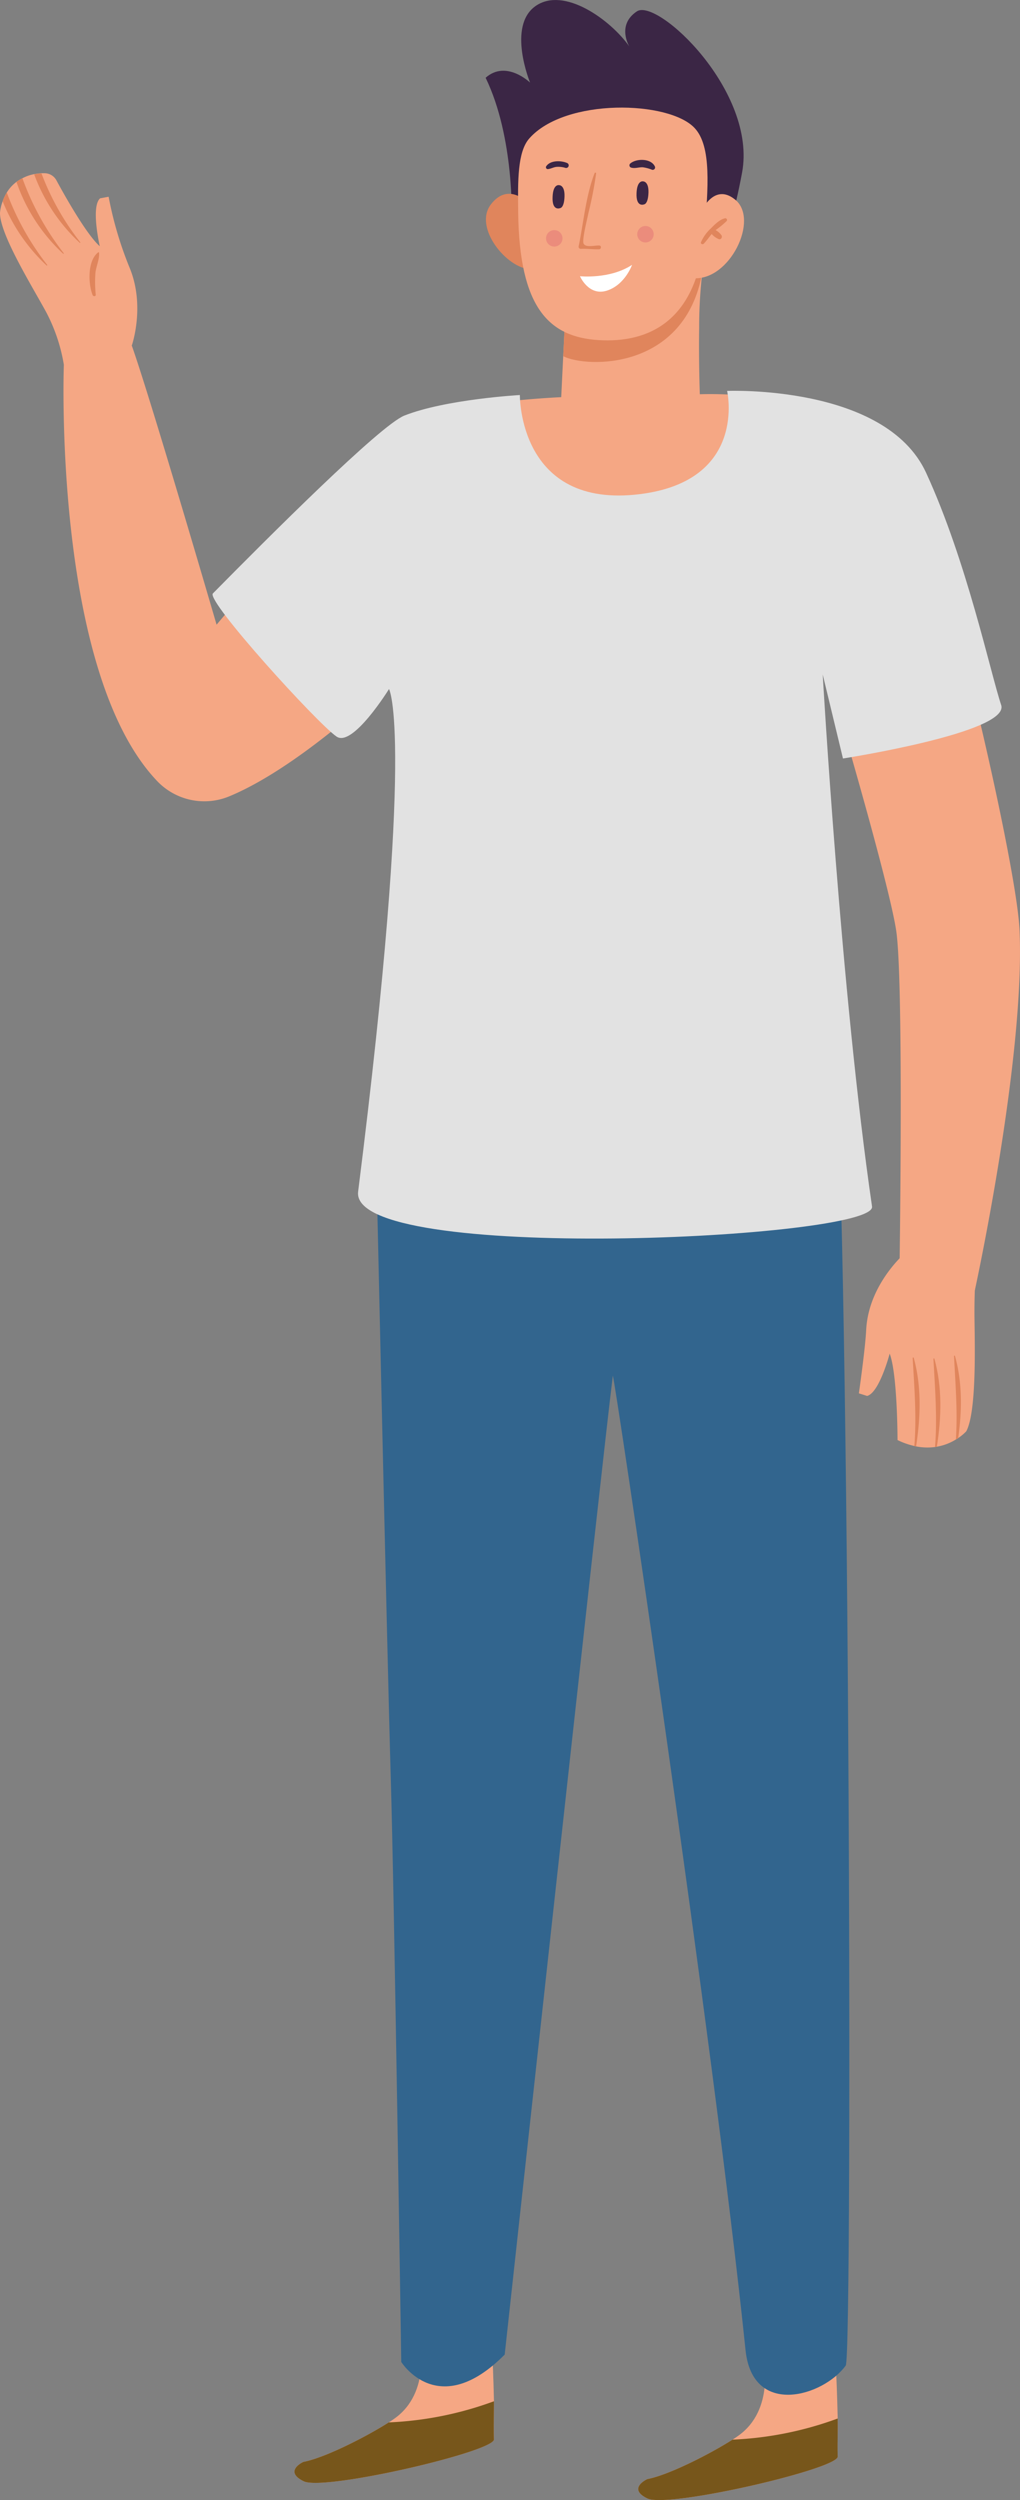 <svg xmlns="http://www.w3.org/2000/svg" viewBox="0 0 248.1 607.57"><rect x="0" y="0" width="248.1" height="607.57" fill="#808080" stroke="none"/><defs><style type="text/css">.cls-1{fill:#f5a784;}.cls-2{fill:#77561b;}.cls-3{fill:#32658e;}.cls-4{fill:#3b2645;}.cls-5{fill:#e0855c;}.cls-6{fill:#fff;}.cls-7{fill:#eb8c7c;}.cls-8{fill:#e2e2e2;}</style></defs><g id="Layer_2" data-name="Layer 2"><g id="Layer_16" data-name="Layer 16"><path class="cls-1" d="M73.88,603c5,2.41,46.32-7.19,46.27-10.18-.09-3.17,0-6.06,0-8.61v-.66c-.29-12.41-.76-17.34-.76-17.34s-10.84-10.59-17.39,2.38c0,0,3.08,12.8-6.14,19.23-.38.27-.79.55-1.3.87-5,3.21-15.32,8.56-20.72,9.59C73.83,598.24,68.84,600.54,73.88,603Z"/><path class="cls-2" d="M73.88,603c5,2.41,46.32-7.19,46.27-10.18-.09-3.17,0-6.06,0-8.61v-.66a84.26,84.26,0,0,1-25.59,5.14c-5,3.21-15.32,8.56-20.72,9.59C73.83,598.24,68.84,600.54,73.88,603Z"/><path class="cls-1" d="M157.49,607.18c5,2.42,46.32-7.18,46.27-10.18-.09-3.17.05-6.06,0-8.6v-.66c-.29-12.41-.75-17.34-.75-17.34s-10.85-10.59-17.4,2.38c0,0,3.09,12.8-6.14,19.23-.38.27-.79.55-1.3.87-5,3.21-15.32,8.56-20.72,9.59C157.44,602.47,152.45,604.77,157.49,607.18Z"/><path class="cls-2" d="M157.49,607.18c5,2.42,46.32-7.18,46.27-10.18-.09-3.17.05-6.06,0-8.6v-.66a84.26,84.26,0,0,1-25.59,5.14c-5,3.21-15.32,8.56-20.72,9.59C157.44,602.47,152.45,604.77,157.49,607.18Z"/><path class="cls-3" d="M202.75,257.08l-58.19,2.64L91.2,268.07s3,135.73,3.85,164S97.6,574,97.6,574s9,14.47,25.16-1.79c0,0,23.94-219.26,26.3-237.86.19-1.42,24.62,162.67,32.28,236.77,1.69,16.39,18.89,11.27,24.37,3.76C207.54,572.35,206.48,272.59,202.75,257.08Z"/><path class="cls-4" d="M124.46,53.31s.72-19.86-6.34-34.41c5-4.44,10.81,1.17,10.81,1.17s-5.63-13.7,1.32-18.59,18.32,3.41,22.82,9.81c0,0-3.17-5.18,1.83-8.52S184.2,22.21,180.49,42s-5.6,14.38-5.6,14.38S126,55.76,124.46,53.31Z"/><path class="cls-5" d="M128.39,49.29s-4.73-5.19-9,.4,3.84,15.56,9.7,15.76C129.11,65.45,129.17,51.58,128.39,49.29Z"/><path class="cls-1" d="M214.83,108.1c-2.59,7-12.2,34.1-14.72,55.83-1.34,11.56-6.69,51.35-6.69,51.35-40.17,13-85.38,3.78-85.38,3.78S78.92,117.12,97.27,104.15c9.06-6.42,39.24-7.63,39.24-7.63l.29-6,.72-14.76c19.85,3.14,33.33-9.72,33.33-9.72a113.38,113.38,0,0,0-.79,13.57c-.13,8.27.16,16.2.16,16.2,22-.62,38.66,6.85,43.6,9.58A2.19,2.19,0,0,1,214.83,108.1Z"/><path class="cls-5" d="M170.85,66.07c-4.17,24-28.11,23.39-33.85,20.5l.52-10.78C157.37,78.93,170.85,66.07,170.85,66.07Z"/><path class="cls-1" d="M128.73,33.66c-2.85,3.24-2.79,10.21-2.69,17.92.27,23.35,7.58,30.32,19.54,31.07s24.22-4.37,25.82-26.1c.81-10.86,1.73-20.91-2.41-25.4C162.82,24.44,137.47,23.73,128.73,33.66Z"/><path class="cls-1" d="M169.61,53.5s3.22-9.81,9.19-5-1.32,19.8-10.16,19.1C168.64,67.65,167,56.93,169.61,53.5Z"/><path class="cls-1" d="M95.68,105.44c-4.5,3.9-17.55,16.13-43,46.37,0,0-15.83-54.26-20.61-67.79L15.53,88.63s-2.76,74.61,22.76,101.25a15.85,15.85,0,0,0,17.51,3.63c8.68-3.59,23.52-12.67,46.72-35.28,0,0,13.52-29.79-3.44-52.4A2.33,2.33,0,0,0,95.68,105.44Z"/><path class="cls-1" d="M32.05,84S22.6,93.1,15.53,88.63a42,42,0,0,0-4.31-12.8C7.82,69.57-.07,56.92,0,51.7a10.78,10.78,0,0,1,.65-2.79,10,10,0,0,1,1-2.12A9.4,9.4,0,0,1,4,44.2a9.31,9.31,0,0,1,1.45-.88,10.26,10.26,0,0,1,2.85-1,15.19,15.19,0,0,1,1.78-.22l.65,0a3.29,3.29,0,0,1,3,1.74c2.08,3.85,7.37,13.23,10.54,16,0,0-2.22-9.61.08-11.64l2.07-.39a89,89,0,0,0,5,17C35.46,74.26,32.05,84,32.05,84Z"/><path class="cls-1" d="M237.46,307.57s-.52,5.69-.43,12.84.48,22.81-2,27.42a10.56,10.56,0,0,1-1.92,1.61,3.61,3.61,0,0,1-.58.37,13,13,0,0,1-4.62,1.76l-.45.08a14.45,14.45,0,0,1-4.6-.14l-.43-.1a18.4,18.4,0,0,1-4.12-1.45s0-16-1.91-21c0,0-2.5,9.53-5.49,10.28l-2-.63s1.52-10.56,1.77-15.32C211.23,311.7,220.7,304,220.7,304S233.28,300.33,237.46,307.57Z"/><path class="cls-1" d="M206.84,102.87a15.9,15.9,0,0,1,11.44,6.69c8.39,11.53,28.88,98.68,29.7,116.34,1.44,31.28-10.86,87.66-10.86,87.66s-12.9,3.37-18.3-7.14c0,0,1-68.3-.84-80.31s-15.65-59.32-21.89-79.2C190.63,129.52,190.52,101.6,206.84,102.87Z"/><path class="cls-5" d="M176.31,53.06c-1.26.28-2.51,1.54-3.39,2.44a9.79,9.79,0,0,0-2.42,3.37c-.14.4.42.62.67.36.72-.73,1.28-1.58,1.94-2.36a4.56,4.56,0,0,0,1.74,1.25c.54.18.91-.5.65-.92a4.1,4.1,0,0,0-1.45-1.28,20.76,20.76,0,0,0,2.69-2.2A.41.41,0,0,0,176.31,53.06Z"/><path class="cls-4" d="M136.24,50.58s-2,.84-1.83-2.75C134.54,44.61,136,45,136,45s1.4-.07,1.31,2.75S136.24,50.58,136.24,50.58Z"/><path class="cls-4" d="M156.67,49.67s-2,.84-1.84-2.74c.13-3.22,1.59-2.85,1.59-2.85s1.4-.07,1.31,2.74S156.67,49.67,156.67,49.67Z"/><path class="cls-5" d="M145.82,59.67c-1-.1-3.34.61-3.87-.47-.44-.9,1-6.39,1.15-7.33A90.35,90.35,0,0,0,145,42.13c0-.18-.29-.26-.36-.08-2.13,5.44-2.71,12.08-3.89,17.81a.51.51,0,0,0,.51.62c1.49-.09,3,.16,4.46.1C146.24,60.56,146.34,59.73,145.82,59.67Z"/><path class="cls-4" d="M138,39.64c-1.47-.67-4.18-.74-5.16.8a.45.45,0,0,0,.41.66c.72-.07,1.33-.45,2.05-.54a5.82,5.82,0,0,1,2.27.25A.63.63,0,0,0,138,39.64Z"/><path class="cls-4" d="M159.29,40.46c-.92-2-4.5-2-6-.71a.58.58,0,0,0,.29,1c.9.24,1.83-.14,2.76-.1a9,9,0,0,1,2.24.6A.58.58,0,0,0,159.29,40.46Z"/><path class="cls-6" d="M141.07,67.13s7.32.77,12.67-2.77c0,0-1.69,4.85-6.12,6.27S141.07,67.13,141.07,67.13Z"/><path class="cls-7" d="M132.82,58a2,2,0,1,1,2.09,1.92A2,2,0,0,1,132.82,58Z"/><path class="cls-7" d="M155,57a2,2,0,1,1,2.09,1.92A2,2,0,0,1,155,57Z"/><path class="cls-8" d="M126.45,96s-.38,27.78,29.23,24.08C181.9,116.8,176.86,95,176.86,95s38.49-1.62,48.4,19.89,15.64,48.62,18.26,56.44c2.23,6.68-38.48,13-38.48,13l-4.93-20.44s4.45,77.65,12,129.32c1.14,7.86-127.28,14.06-125-3.63,14-111.16,7.51-122.13,7.51-122.13S85.78,181.73,81.86,179C77.17,175.8,50.07,146,51.78,144.22,65.41,130.42,92.41,103.4,98.34,101,108.46,97,126.45,96,126.45,96Z"/><path class="cls-5" d="M19.53,58.88c.06.1-.07.2-.14.12A42.76,42.76,0,0,1,8.31,42.36a15.19,15.19,0,0,1,1.78-.22A63.08,63.08,0,0,0,19.53,58.88Z"/><path class="cls-5" d="M15.5,61.53c.07.07-.07.18-.15.12A42.7,42.7,0,0,1,4,44.2a9.31,9.31,0,0,1,1.45-.88A66.29,66.29,0,0,0,15.5,61.53Z"/><path class="cls-5" d="M11.49,64.39c.06.08-.07.18-.15.13A43.39,43.39,0,0,1,.65,48.91a10,10,0,0,1,1-2.12A65.75,65.75,0,0,0,11.49,64.39Z"/><path class="cls-5" d="M23.89,61.32c-2.64,2-2.46,7.67-1.36,10.39.15.37.79.38.76-.1a29.52,29.52,0,0,1-.07-5.4c.2-1.56,1-3.22.88-4.77C24.09,61.34,24,61.25,23.89,61.32Z"/><path class="cls-5" d="M222.83,351.51l-.43-.1c.58-7.13,0-14.17-.41-21.4a.14.14,0,0,1,.26-.05C224.19,337,223.92,344.34,222.83,351.51Z"/><path class="cls-5" d="M227.88,351.57l-.45.08c.58-7.16,0-14.18-.39-21.41,0-.13.21-.18.24-.05C229.22,337.19,229,344.45,227.88,351.57Z"/><path class="cls-5" d="M233.08,349.44a3.61,3.61,0,0,1-.58.37c.46-6.75-.11-13.41-.45-20.25,0-.13.19-.18.23-.05C234.1,336,234,342.8,233.08,349.44Z"/></g></g></svg>